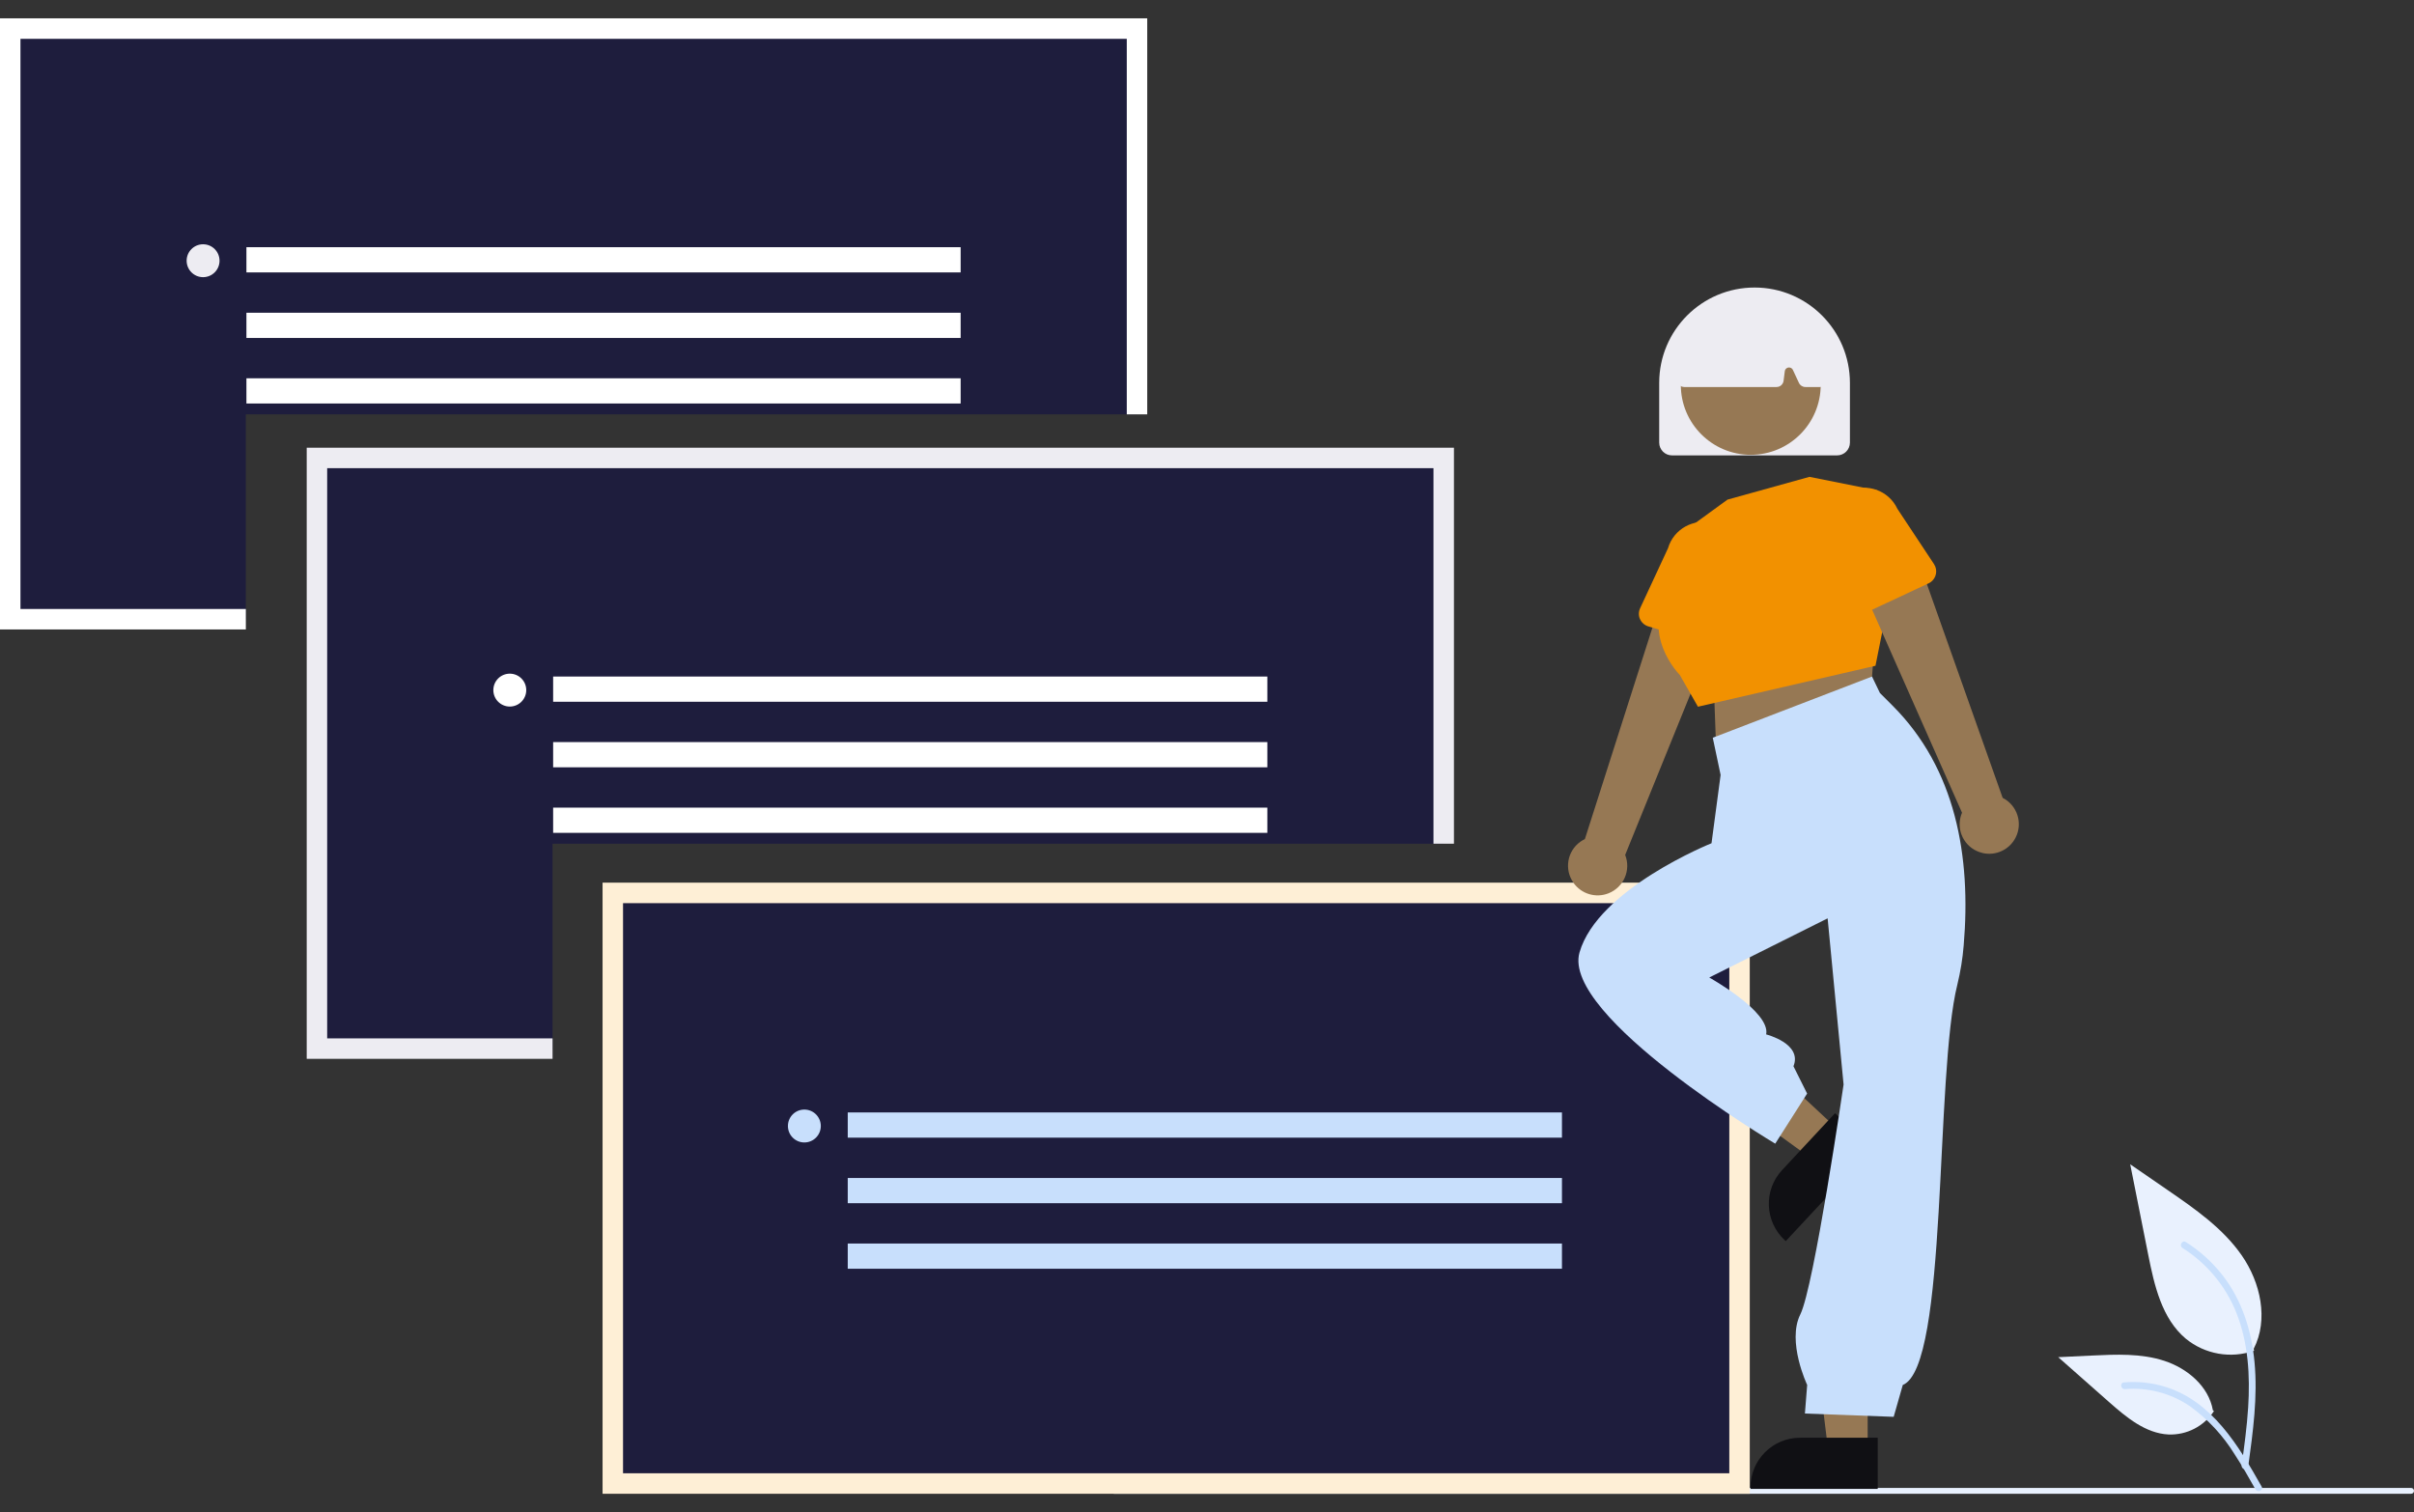 <?xml version="1.0" encoding="UTF-8"?><svg id="Calque_1" xmlns="http://www.w3.org/2000/svg" viewBox="0 0 578.17 362.19"><rect x="0" y="0" width="578.17" height="362.19" fill="#333333" stroke="none"/><defs><style>.cls-1{fill:#f29100;}.cls-2{fill:#e9f1fe;}.cls-3{fill:#edecf2;}.cls-4{fill:#fff;}.cls-5{fill:#feefd6;}.cls-6{fill:#c8dffc;}.cls-7{fill:#1e1d3d;}.cls-8{fill:#101014;}.cls-9{fill:#967854;}</style></defs><path id="Tracé_102" class="cls-2" d="M577.47,357.8H266.83c-.39,0-.7-.31-.7-.7s.31-.7,.7-.7h310.64c.39,0,.7,.31,.7,.7s-.31,.7-.7,.7Z"/><path id="Path_438" class="cls-2" d="M539.87,323.53c-5.58,1.96-11.78,.87-16.36-2.88-5.73-4.81-7.53-12.73-8.99-20.07l-4.32-21.7,9.05,6.23c6.51,4.48,13.17,9.11,17.67,15.6s6.47,15.35,2.85,22.38"/><path id="Path_439" class="cls-6" d="M538.46,351.31c1.14-8.3,2.31-16.71,1.51-25.1-.71-7.45-2.98-14.73-7.61-20.7-2.46-3.16-5.45-5.87-8.83-8-.88-.56-1.7,.84-.82,1.4,5.86,3.7,10.39,9.17,12.95,15.62,2.82,7.17,3.27,14.98,2.79,22.6-.29,4.6-.92,9.18-1.54,13.75-.11,.43,.14,.87,.57,1,.43,.12,.88-.13,1-.57h0Z"/><path id="Path_442" class="cls-2" d="M530.26,337.99c-2.39,3.64-6.51,5.77-10.87,5.61-5.5-.26-10.09-4.1-14.22-7.74l-12.21-10.78,8.08-.39c5.81-.28,11.77-.54,17.31,1.26s10.64,6.1,11.65,11.84"/><path id="Path_443" class="cls-6" d="M541.68,356.08c-5.48-9.71-11.85-20.49-23.22-23.94-3.16-.96-6.47-1.3-9.76-1.01-1.04,.09-.78,1.69,.26,1.6,5.51-.46,11.02,1,15.58,4.12,4.29,3.11,7.93,7.04,10.71,11.56,1.77,2.7,3.36,5.52,4.95,8.33,.51,.9,1.99,.25,1.48-.66Z"/><path id="Tracé_84" class="cls-7" d="M345.78,109.69v92.41H132.34v49.07h-56.43V109.69H345.78Z"/><path id="Tracé_85" class="cls-3" d="M73.46,107.24V253.62h58.88v-4.9h-53.98V112.14H343.33v89.95h4.9V107.24H73.46Z"/><rect id="Rectangle_4" class="cls-4" x="132.48" y="162.05" width="171.06" height="6.04"/><rect id="Rectangle_5" class="cls-4" x="132.48" y="177.75" width="171.06" height="6.04"/><rect id="Rectangle_6" class="cls-4" x="132.48" y="193.45" width="171.06" height="6.04"/><circle id="Ellipse_3" class="cls-4" cx="122.1" cy="165.3" r="3.94"/><path id="Tracé_86" class="cls-7" d="M272.31,6.84V99.25H58.88v49.07H2.46V6.84H272.31Z"/><path id="Tracé_87" class="cls-4" d="M0,4.39V150.77H58.88v-4.9H4.9V9.3H269.87V99.25h4.9V4.39H0Z"/><rect id="Rectangle_7" class="cls-4" x="59.02" y="59.21" width="171.06" height="6.04"/><rect id="Rectangle_8" class="cls-4" x="59.02" y="74.91" width="171.06" height="6.04"/><rect id="Rectangle_9" class="cls-4" x="59.02" y="90.61" width="171.06" height="6.04"/><circle id="Ellipse_4" class="cls-3" cx="48.64" cy="62.45" r="3.94"/><rect id="Rectangle_10" class="cls-7" x="146.77" y="213.87" width="269.86" height="141.47"/><path id="Tracé_88" class="cls-5" d="M419.08,357.8H144.32V211.42H419.08v146.38Zm-269.86-4.91H414.18V216.33H149.22v136.57Z"/><rect id="Rectangle_11" class="cls-6" x="203.04" y="266.46" width="171.06" height="6.04"/><rect id="Rectangle_12" class="cls-6" x="203.04" y="282.16" width="171.06" height="6.04"/><rect id="Rectangle_13" class="cls-6" x="203.04" y="297.86" width="171.06" height="6.04"/><circle id="Ellipse_5" class="cls-6" cx="192.65" cy="269.71" r="3.94"/><path id="Tracé_89" class="cls-9" d="M376.85,211.43c-2.25-3.17-1.5-7.57,1.67-9.82,.34-.24,.7-.45,1.07-.63l19.52-61.11,13.59,7.06-23.46,57.85c1.44,3.64-.35,7.75-3.99,9.19-3.05,1.21-6.54,.15-8.41-2.54h0Z"/><path id="Tracé_90" class="cls-1" d="M392.8,148.32c-.38-.84-.37-1.8,.02-2.63l6.68-14.37c1.36-4.65,6.24-7.31,10.88-5.95,4.65,1.36,7.31,6.24,5.95,10.88l-2.23,15.74c-.25,1.73-1.84,2.93-3.57,2.68-.15-.02-.3-.05-.45-.1l-15.29-4.53c-.88-.26-1.61-.89-1.98-1.73Z"/><path id="Tracé_91" class="cls-9" d="M449.18,150.74l-1.09,15.26-37.07,13.08-.54-14.72,38.71-13.63Z"/><path id="Tracé_92" class="cls-1" d="M401.76,128.39l11.99-8.72,19.63-5.45,16.35,3.27,2.73,25.62-3.27,16.36-42.52,9.81-4.36-7.63s-9.81-9.81-2.18-20.72l1.63-12.54Z"/><path id="Tracé_93" class="cls-3" d="M397.39,106.01v-14.32c.01-12.61,10.25-22.83,22.86-22.82,12.6,.01,22.8,10.22,22.82,22.82v14.32c0,1.69-1.37,3.07-3.07,3.07h-39.54c-1.69,0-3.07-1.37-3.07-3.06Z"/><circle id="Ellipse_6" class="cls-9" cx="419.32" cy="92.19" r="16.75"/><path id="Tracé_94" class="cls-3" d="M402.11,92.12c-.32-.37-.47-.87-.4-1.36l1.98-13.81c.08-.57,.44-1.06,.96-1.31,9.62-4.74,20.89-4.74,30.52-.02,.55,.26,.92,.79,.97,1.39l1.32,13.83c.09,.93-.59,1.77-1.52,1.86-.06,0-.12,0-.18,0h-3.36c-.66,0-1.26-.38-1.54-.98l-1.45-3.11c-.24-.51-.85-.73-1.36-.49-.32,.15-.54,.45-.58,.8l-.29,2.29c-.11,.85-.83,1.49-1.69,1.49h-22.1c-.49,0-.96-.21-1.29-.59h0Z"/><path id="Tracé_95" class="cls-9" d="M474.8,204.3c-3.79-.88-6.15-4.66-5.27-8.45,.09-.4,.22-.8,.39-1.18l-25.97-58.66,14.85-3.74,20.85,58.84c3.49,1.77,4.88,6.04,3.1,9.52-1.48,2.92-4.78,4.44-7.96,3.68h0Z"/><path id="Tracé_96" class="cls-1" d="M444.84,146.51c-.84-.38-1.47-1.1-1.73-1.98l-4.54-15.19c-2.07-4.38-.19-9.61,4.19-11.67,4.38-2.07,9.61-.19,11.67,4.19h0l8.78,13.26c.96,1.46,.56,3.41-.89,4.38-.13,.08-.26,.16-.4,.22l-14.45,6.76c-.83,.39-1.79,.4-2.63,.03Z"/><path id="Tracé_97" class="cls-9" d="M447.32,347.46h-9.45l-4.5-36.45h13.95v36.45Z"/><path id="Tracé_98" class="cls-8" d="M449.73,356.63h-30.47v-.39c0-6.55,5.31-11.86,11.86-11.86h18.61v12.25Z"/><path id="Tracé_99" class="cls-9" d="M440.14,270.5l-6.44,6.91-29.73-21.56,9.51-10.2,26.67,24.85Z"/><path id="Tracé_100" class="cls-8" d="M448.48,274.98l-20.78,22.3-.28-.26c-4.79-4.47-5.06-11.97-.59-16.76h0l12.68-13.62,8.96,8.35Z"/><path id="Tracé_101" class="cls-6" d="M450.27,166.01l3.02,3.02c15.12,15.12,18.84,36.08,17.03,57.39-.25,3.16-.76,6.29-1.51,9.37-5.45,21.81-2.18,91.59-13.08,95.95l-2.18,7.63-21.26-.79,.54-6.85s-4.91-10.36-1.64-16.9,10.36-55.06,10.36-55.06l-3.82-39.8-28.35,14.17s14.72,8.18,13.63,13.63c0,0,8.72,2.18,6.54,7.63l3.27,6.54-7.64,12s-51.24-30.53-46.88-45.79,31.62-26.17,31.62-26.17l2.18-16.36-1.88-8.91,38.14-14.66,1.9,3.95Z"/></svg>